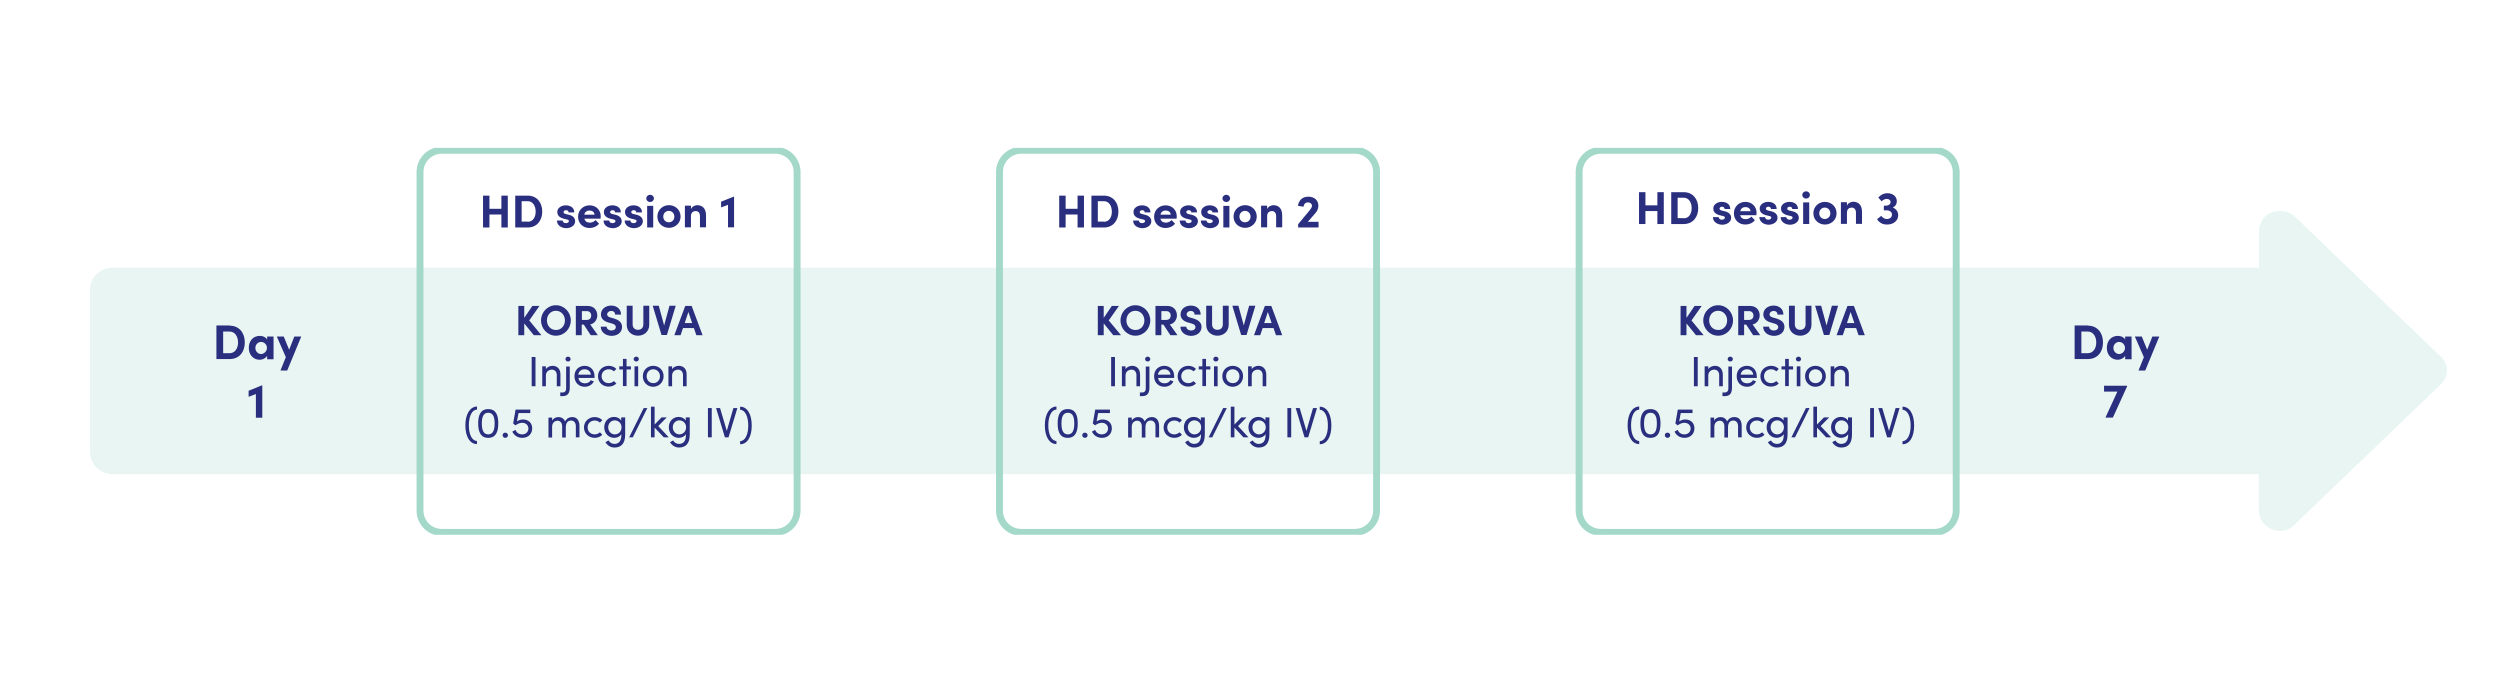 <svg xmlns="http://www.w3.org/2000/svg" xmlns:xlink="http://www.w3.org/1999/xlink" id="Layer_1" x="0px" y="0px" viewBox="0 0 1444 388.5" style="enable-background:new 0 0 1444 388.5;" xml:space="preserve"><style type="text/css">	.st0{opacity:0.25;clip-path:url(#SVGID_00000020393861564728719590000007011664826356473003_);}	.st1{clip-path:url(#SVGID_00000065755079978645362360000011950933366300281780_);fill:#A4D9CA;}	.st2{fill:#2A2E7E;}	.st3{opacity:0.15;clip-path:url(#SVGID_00000000193073335566719630000006017125427115297190_);}	.st4{clip-path:url(#SVGID_00000000193073335566719630000006017125427115297190_);fill:none;stroke:#A4D9CA;stroke-width:4;}	.st5{opacity:0.15;clip-path:url(#SVGID_00000050652251357977374970000011321119675196630698_);}	.st6{clip-path:url(#SVGID_00000050652251357977374970000011321119675196630698_);fill:none;stroke:#A4D9CA;stroke-width:4;}	.st7{opacity:0.15;clip-path:url(#SVGID_00000023972432952874857610000014367889526732595899_);}	.st8{clip-path:url(#SVGID_00000023972432952874857610000014367889526732595899_);fill:none;stroke:#A4D9CA;stroke-width:4;}	.st9{fill:none;}</style><g>	<defs>		<rect id="SVGID_1_" x="52" y="85.4" width="1361.4" height="223.5"></rect>	</defs>	<clipPath id="SVGID_00000086660441598616189070000002996625394239678636_">		<use xlink:href="#SVGID_1_" style="overflow:visible;"></use>	</clipPath>	<g style="opacity:0.25;clip-path:url(#SVGID_00000086660441598616189070000002996625394239678636_);">		<g>			<defs>				<rect id="SVGID_00000161595036158299556150000014820729762075236516_" x="47.1" y="115.5" width="1367" height="197.5"></rect>			</defs>			<clipPath id="SVGID_00000047745899062770432080000009472888824254658432_">				<use xlink:href="#SVGID_00000161595036158299556150000014820729762075236516_" style="overflow:visible;"></use>			</clipPath>			<path style="clip-path:url(#SVGID_00000047745899062770432080000009472888824254658432_);fill:#A4D9CA;" d="M1409.7,205.9    l-84.2-80.8c-6.1-5.8-17.1-3.5-19.5,3.5c-1.2,2.3-1.2,3.5-1.2,4.6v21.4H65.3c-7.3,0-13.3,5.6-13.3,12.6v94.1    c0,7,6,12.6,13.3,12.6h1239.4v20.9c0,10.4,13.4,16.2,20.8,8.1l84.2-80.8C1414.6,217.4,1414.6,210.5,1409.7,205.9"></path>		</g>	</g></g><g>	<path class="st2" d="M132.6,188.1c5.6,0,8.8,4.2,8.8,9.7c0,5.5-3.2,9.6-8.8,9.6H125v-19.4H132.6z M132.6,204c3.2,0,4.9-2.9,4.9-6.2  s-1.7-6.3-4.9-6.3h-3.7V204H132.6z"></path>	<path class="st2" d="M154.3,194.4h3.7v13.1h-3.7v-1.9c-0.9,1.3-2.6,2.2-4.3,2.2c-3.6,0-6.3-2.8-6.3-6.9s2.6-6.9,6.4-6.9  c1.7,0,3.4,0.7,4.2,2.1V194.4z M154.2,201c0-2-1.6-3.5-3.4-3.5c-1.9,0-3.3,1.6-3.3,3.5c0,1.8,1.4,3.5,3.4,3.5  C152.6,204.4,154.2,202.8,154.2,201z"></path>	<path class="st2" d="M170,194.4h4l-8.1,19.6h-3.9l3.1-7.7l-5.2-11.9h4l3.1,7.6L170,194.4z"></path></g><g>	<path class="st2" d="M151.2,222.6h0.3v18.7h-3.7v-13.7l-4.2,1.6v-3.5L151.2,222.6z"></path></g><g>	<path class="st2" d="M312.7,193.6h-4.4l-5.5-6.8v6.8h-3.4v-16.9h3.4v6.9l4.7-6.9h4.1l-5.9,8.4L312.7,193.6z"></path>	<path class="st2" d="M312.5,185.1c0-4.8,3.8-8.8,8.6-8.8c4.8,0,8.6,4,8.6,8.8c0,4.8-3.8,8.8-8.6,8.8  C316.3,193.9,312.5,189.9,312.5,185.1z M326.3,185.1c0-3.1-2.2-5.6-5.2-5.6c-3.1,0-5.2,2.5-5.2,5.6c0,3,2.1,5.5,5.2,5.5  C324.1,190.7,326.3,188.2,326.3,185.1z"></path>	<path class="st2" d="M341.2,193.6l-4-6.1h-1.2v6.1h-3.4v-16.9h6.8c3.9,0,5.6,2.8,5.6,5.5c0,2.4-1.7,4.8-4.1,5.2l4.4,6.2H341.2z   M336.1,179.7v5.1h2.7c1.9,0,2.7-1.2,2.7-2.5c0-1.4-0.9-2.6-2.5-2.6H336.1z"></path>	<path class="st2" d="M347,188.7h3.4c0,1.2,1.2,2.2,2.8,2.2c1.5,0,2.5-0.8,2.5-2c0-0.9-0.7-1.6-2.1-2l-2.1-0.6  c-3.7-1-4.4-3.2-4.4-4.7c0-3,2.6-5.1,5.9-5.1c3.2,0,5.7,1.9,5.7,5.2h-3.4c0-1.2-0.8-2.1-2.3-2.1c-1.3,0-2.3,0.9-2.3,2  c0,0.4,0.1,1.3,1.9,1.8l1.9,0.5c2.6,0.8,4.8,2.1,4.8,4.9c0,3.4-2.9,5.2-6.1,5.2C349.5,193.9,347,191.6,347,188.7z"></path>	<path class="st2" d="M362,187.6v-11h3.4v10.7c0,2.3,1.5,3.2,3.1,3.2c1.6,0,3.1-0.9,3.1-3.2v-10.7h3.4v11c0,3.9-3,6.3-6.5,6.3  C365,193.9,362,191.5,362,187.6z"></path>	<path class="st2" d="M386.7,176.6h3.6l-5.1,16.9h-3.1l-5.1-16.9h3.5l3.1,11.4L386.7,176.6z"></path>	<path class="st2" d="M402.2,193.6l-1.4-4.1h-6.3l-1.4,4.1h-3.6l6.3-16.9h3.7l6.3,16.9H402.2z M395.5,186.6h4.3l-2.2-6.4  L395.5,186.6z"></path></g><g>	<path class="st2" d="M307.1,223.1v-16.9h2.2v16.9H307.1z"></path>	<path class="st2" d="M323.7,216.5v6.6h-2.1v-6.5c0-1.9-1.2-3.1-2.8-3.1c-1.6,0-3.5,1-3.5,3.4v6.2h-2.1v-11.5h2.1v1.7  c0.7-1.4,2.6-2,3.8-2C322,211.3,323.8,213.2,323.7,216.5z"></path>	<path class="st2" d="M323.6,228.7v-2h1.3c1.9,0,2.2-1.6,2.1-2.9v-12.1h2.1v12.2c0,2.9-1,4.9-4.1,4.9H323.6z M326.6,207.4  c0-0.8,0.7-1.4,1.5-1.4c0.8,0,1.5,0.6,1.5,1.4s-0.7,1.4-1.5,1.4C327.3,208.8,326.6,208.2,326.6,207.4z"></path>	<path class="st2" d="M343.4,218.3h-9.3c0.3,2,1.8,3.1,3.8,3.1c1.4,0,2.7-0.6,3.3-1.8l1.8,0.7c-1,2-3,3.1-5.3,3.1  c-3.3,0-5.9-2.4-5.9-6.1s2.6-6,5.9-6s5.7,2.4,5.7,6C343.5,217.6,343.4,218,343.4,218.3z M341.3,216.4c-0.3-2-1.7-3.1-3.6-3.1  c-1.9,0-3.3,1-3.7,3.1H341.3z"></path>	<path class="st2" d="M345.4,217.3c0-3.6,2.9-6,6.2-6c1.8,0,3.4,0.7,4.4,1.8l-1.4,1.4c-0.7-0.7-1.7-1.2-3-1.2c-2.3,0-4.1,1.6-4.1,4  s1.8,4,4.1,4c1.2,0,2.2-0.5,3-1.2l1.4,1.4c-1,1.1-2.6,1.8-4.4,1.8C348.3,223.4,345.4,221,345.4,217.3z"></path>	<path class="st2" d="M364.4,211.6v1.8h-2.5v9.6h-2.1v-9.6h-2.1v-1.8h2.1v-4.3h2.1v4.3H364.4z"></path>	<path class="st2" d="M366,207.4c0-0.8,0.7-1.4,1.5-1.4c0.8,0,1.5,0.6,1.5,1.4s-0.7,1.4-1.5,1.4C366.7,208.8,366,208.2,366,207.4z   M366.5,223.1v-11.5h2.1v11.5H366.5z"></path>	<path class="st2" d="M371.3,217.3c0-3.6,2.7-6,6-6s6,2.4,6,6s-2.8,6.1-6,6.1S371.3,221,371.3,217.3z M381.2,217.3  c0-2.4-1.8-4-3.9-4c-2.1,0-3.8,1.6-3.8,4c0,2.4,1.7,4,3.8,4C379.4,221.4,381.2,219.7,381.2,217.3z"></path>	<path class="st2" d="M396.6,216.5v6.6h-2.1v-6.5c0-1.9-1.2-3.1-2.8-3.1c-1.6,0-3.5,1-3.5,3.4v6.2h-2.1v-11.5h2.1v1.7  c0.7-1.4,2.6-2,3.8-2C394.9,211.3,396.7,213.2,396.6,216.5z"></path></g><g>	<path class="st2" d="M275.5,256.5c-4.1,0-6.7-4.3-6.7-10.8c0-6.5,2.7-10.8,6.7-10.9v1.8c-2.8,0-4.7,3.7-4.7,9.1c0,5.3,1.9,9,4.7,9  V256.5z"></path>	<path class="st2" d="M276.2,244.6c0-4.6,1.2-8.3,5.8-8.3c4.6,0,5.8,3.7,5.8,8.3c0,4.5-1.2,8.3-5.8,8.3  C277.4,252.9,276.2,249.1,276.2,244.6z M285.7,244.6c0-3.4-0.7-6.2-3.7-6.2s-3.7,2.9-3.7,6.2c0,3.3,0.7,6.3,3.7,6.3  S285.7,248,285.7,244.6z"></path>	<path class="st2" d="M290.3,251.4c0-0.9,0.7-1.5,1.5-1.5c0.9,0,1.6,0.6,1.6,1.5c0,0.9-0.7,1.5-1.6,1.5  C291,252.9,290.3,252.2,290.3,251.4z"></path>	<path class="st2" d="M307.4,247.4c0,3.3-2.4,5.5-5.7,5.5c-2.8,0-4.8-1.5-5.8-3.6l1.8-1c0.6,1.5,2,2.6,3.9,2.6  c2.1,0,3.6-1.4,3.6-3.4c0-2-1.6-3.3-3.6-3.3c-1.3,0-2.7,0.6-3.9,1.5l-1.3-1.1l1.4-8h8.5v2h-6.8l-0.9,4.8c1-0.7,2.2-1.1,3.5-1.1  C305.2,242.3,307.4,244.3,307.4,247.4z"></path>	<path class="st2" d="M334.7,246v6.6h-2.1v-6.5c0-1.9-1.1-3.2-2.7-3.2c-2,0-3.1,1.4-3.1,4v5.8h-2.1v-6.5c0-1.9-1.1-3.2-2.6-3.2  c-1.6,0-3.2,1.1-3.2,3.5v6.2h-2.1v-11.5h2.1v1.8c0.6-1.3,2.1-2.1,3.7-2.1c1.7,0,3.1,0.9,3.8,2.5c1.1-2.1,2.9-2.5,4-2.5  C333.1,240.8,334.7,242.8,334.7,246z"></path>	<path class="st2" d="M337.3,246.9c0-3.6,2.9-6,6.2-6c1.8,0,3.4,0.7,4.4,1.8l-1.4,1.4c-0.7-0.7-1.7-1.2-3-1.2c-2.3,0-4.1,1.6-4.1,4  s1.8,4,4.1,4c1.2,0,2.2-0.5,3-1.2l1.4,1.4c-1,1.1-2.6,1.8-4.4,1.8C340.2,252.9,337.3,250.5,337.3,246.9z"></path>	<path class="st2" d="M359,241.1h2.1v9.9c0,5.4-2.5,7.5-6.2,7.5c-2.1,0-4-1.1-5.2-3.1l1.8-1c0.7,1.3,2.1,2,3.3,2  c2.5,0,4.1-1.4,4.1-5.3v-0.3c-0.8,1.3-2.4,2.1-4.1,2.1c-3.1,0-5.8-2.4-5.8-6.1c0-3.6,2.6-6,5.7-6c1.7,0,3.3,0.8,4.1,2.1V241.1z   M359,246.8c0-2.5-2-4-3.9-4c-2.1,0-3.8,1.7-3.8,4c0,2.3,1.7,4.1,3.8,4.1C357.2,250.9,359,249.3,359,246.8z"></path>	<path class="st2" d="M363.4,252.6l8.4-16.9h2.1l-8.4,16.9H363.4z"></path>	<path class="st2" d="M386.3,252.6h-2.9l-5.3-5.6v5.6H376v-17.7h2.1v10.3l4-4.1h3l-4.9,5L386.3,252.6z"></path>	<path class="st2" d="M396.3,241.1h2.1v9.9c0,5.4-2.5,7.5-6.2,7.5c-2.1,0-4-1.1-5.2-3.1l1.8-1c0.7,1.3,2.1,2,3.3,2  c2.5,0,4.1-1.4,4.1-5.3v-0.3c-0.8,1.3-2.4,2.1-4.1,2.1c-3.1,0-5.8-2.4-5.8-6.1c0-3.6,2.6-6,5.7-6c1.7,0,3.3,0.8,4.1,2.1V241.1z   M396.3,246.8c0-2.5-2-4-3.9-4c-2.1,0-3.8,1.7-3.8,4c0,2.3,1.7,4.1,3.8,4.1C394.4,250.9,396.3,249.3,396.3,246.8z"></path>	<path class="st2" d="M408.9,252.6v-16.9h2.2v16.9H408.9z"></path>	<path class="st2" d="M423.6,235.7h2.3l-5.1,16.9h-2.1l-5.1-16.9h2.3l3.9,13.2L423.6,235.7z"></path>	<path class="st2" d="M427.5,254.8c2.8,0,4.7-3.7,4.7-9c0-5.3-1.9-9.1-4.7-9.1v-1.8c4.1,0,6.7,4.3,6.7,10.9c0,6.6-2.6,10.8-6.7,10.8  V254.8z"></path></g><g>	<defs>		<rect id="SVGID_00000044136311071688174140000005662875934913115039_" x="52" y="85.4" width="1361.4" height="223.5"></rect>	</defs>	<clipPath id="SVGID_00000057863753597764477310000011174209949863480740_">		<use xlink:href="#SVGID_00000044136311071688174140000005662875934913115039_" style="overflow:visible;"></use>	</clipPath>	<g style="opacity:0.15;clip-path:url(#SVGID_00000057863753597764477310000011174209949863480740_);">		<g>			<defs>				<rect id="SVGID_00000056424352110607434150000007264593074694492317_" x="234.8" y="80.5" width="233.2" height="229.1"></rect>			</defs>			<clipPath id="SVGID_00000134213759630643317870000007337558384072252837_">				<use xlink:href="#SVGID_00000056424352110607434150000007264593074694492317_" style="overflow:visible;"></use>			</clipPath>		</g>	</g>			<path style="clip-path:url(#SVGID_00000057863753597764477310000011174209949863480740_);fill:none;stroke:#A4D9CA;stroke-width:4;" d="  M255.2,86.8c-7,0-12.6,5.6-12.6,12.6v195.5c0,7,5.6,12.6,12.6,12.6h192.6c7,0,12.6-5.6,12.6-12.6V99.4c0-7-5.6-12.6-12.6-12.6  H255.2z"></path></g><g>	<path class="st2" d="M289.6,113h3.7v18.4h-3.7v-7.5h-6.9v7.5H279V113h3.7v7.6h6.9V113z"></path>	<path class="st2" d="M304.8,113c5.3,0,8.4,4,8.4,9.2c0,5.2-3.1,9.2-8.4,9.2h-7.2V113H304.8z M304.8,128.1c3.1,0,4.6-2.7,4.6-5.9  s-1.6-6-4.6-6h-3.5v11.8H304.8z"></path>	<path class="st2" d="M321.7,127.4h3.3c0,0.7,0.6,1.5,1.8,1.5c1,0,1.8-0.5,1.8-1.2c0-0.5-0.4-0.8-1.4-1l-1.7-0.4  c-3.2-0.9-3.6-2.6-3.6-4c0-1.9,2-3.7,4.9-3.7c2.3,0,4.9,1.1,4.9,4.1h-3.3c0-0.9-0.7-1.3-1.5-1.3c-0.8,0-1.4,0.5-1.4,1.1  c0,0.6,0.5,0.9,1.2,1.1l2.1,0.5c3,0.8,3.4,2.7,3.4,3.7c0,2.6-2.7,4-5.2,4C324.2,131.7,321.7,130.2,321.7,127.4z"></path>	<path class="st2" d="M346.9,126.3h-9.4c0.4,1.5,1.5,2.3,3.2,2.3c1.3,0,2.5-0.6,3.3-1.5l2,2.1c-1.2,1.6-3.3,2.5-5.5,2.5  c-3.8,0-6.6-2.7-6.6-6.5c0-4,3.1-6.6,6.6-6.6c3.6,0,6.5,2.5,6.5,6.4C346.9,125.3,346.9,125.7,346.9,126.3z M343.4,124  c-0.1-1.5-1.3-2.4-2.9-2.4c-1.4,0-2.7,0.7-3,2.4H343.4z"></path>	<path class="st2" d="M348.6,127.4h3.3c0,0.7,0.6,1.5,1.8,1.5c1,0,1.8-0.5,1.8-1.2c0-0.5-0.4-0.8-1.4-1l-1.7-0.4  c-3.2-0.9-3.6-2.6-3.6-4c0-1.9,2-3.7,4.9-3.7c2.3,0,4.9,1.1,4.9,4.1h-3.3c0-0.9-0.7-1.3-1.5-1.3c-0.8,0-1.4,0.5-1.4,1.1  c0,0.6,0.5,0.9,1.2,1.1l2.1,0.5c3,0.8,3.4,2.7,3.4,3.7c0,2.6-2.7,4-5.2,4C351.1,131.7,348.6,130.2,348.6,127.4z"></path>	<path class="st2" d="M360.8,127.4h3.3c0,0.7,0.6,1.5,1.8,1.5c1,0,1.8-0.5,1.8-1.2c0-0.5-0.4-0.8-1.4-1l-1.7-0.4  c-3.2-0.9-3.6-2.6-3.6-4c0-1.9,2-3.7,4.9-3.7c2.3,0,4.9,1.1,4.9,4.1h-3.3c0-0.9-0.7-1.3-1.5-1.3c-0.8,0-1.4,0.5-1.4,1.1  c0,0.6,0.5,0.9,1.2,1.1l2.1,0.5c3,0.8,3.4,2.7,3.4,3.7c0,2.6-2.7,4-5.2,4C363.4,131.7,360.8,130.2,360.8,127.4z"></path>	<path class="st2" d="M373.3,114.6c0-1.2,1-2.1,2.2-2.1c1.2,0,2.2,0.9,2.2,2.1s-1,2.1-2.2,2.1C374.3,116.7,373.3,115.8,373.3,114.6z   M373.8,131.4v-12.5h3.5v12.5H373.8z"></path>	<path class="st2" d="M379.7,125.1c0-4,3.2-6.6,6.7-6.6s6.7,2.6,6.7,6.6c0,3.9-3.2,6.5-6.7,6.5S379.7,129.1,379.7,125.1z   M389.5,125.1c0-1.9-1.4-3.3-3.2-3.3s-3.2,1.4-3.2,3.3c0,1.9,1.4,3.3,3.2,3.3S389.5,127.1,389.5,125.1z"></path>	<path class="st2" d="M407.8,124.5v6.8h-3.5v-6.6c0-1.9-1.2-2.8-2.4-2.8c-1.3,0-2.8,0.7-2.8,2.9v6.5h-3.5v-12.5h3.5v2  c0.6-1.6,2.5-2.3,3.7-2.3C406.1,118.6,407.8,120.8,407.8,124.5z"></path>	<path class="st2" d="M423.7,113.6h0.3v17.7h-3.5v-13l-4,1.5v-3.3L423.7,113.6z"></path></g><g>	<path class="st2" d="M647.5,193.6H643l-5.5-6.8v6.8h-3.4v-16.9h3.4v6.9l4.7-6.9h4.1l-5.9,8.4L647.5,193.6z"></path>	<path class="st2" d="M647.2,185.1c0-4.8,3.8-8.8,8.6-8.8c4.8,0,8.6,4,8.6,8.8c0,4.8-3.8,8.8-8.6,8.8  C651,193.9,647.2,189.9,647.2,185.1z M661,185.1c0-3.1-2.2-5.6-5.2-5.6c-3.1,0-5.2,2.5-5.2,5.6c0,3,2.1,5.5,5.2,5.5  C658.8,190.7,661,188.2,661,185.1z"></path>	<path class="st2" d="M676,193.6l-4-6.1h-1.2v6.1h-3.4v-16.9h6.8c3.9,0,5.6,2.8,5.6,5.5c0,2.4-1.7,4.8-4.1,5.2l4.4,6.2H676z   M670.8,179.7v5.1h2.7c1.9,0,2.7-1.2,2.7-2.5c0-1.4-0.9-2.6-2.5-2.6H670.8z"></path>	<path class="st2" d="M681.8,188.7h3.4c0,1.2,1.2,2.2,2.8,2.2c1.5,0,2.5-0.8,2.5-2c0-0.9-0.7-1.6-2.1-2l-2.1-0.6  c-3.7-1-4.4-3.2-4.4-4.7c0-3,2.6-5.1,5.9-5.1c3.2,0,5.7,1.9,5.7,5.2H690c0-1.2-0.8-2.1-2.3-2.1c-1.3,0-2.3,0.9-2.3,2  c0,0.4,0.1,1.3,1.9,1.8l1.9,0.5c2.6,0.8,4.8,2.1,4.8,4.9c0,3.4-2.9,5.2-6.1,5.2C684.3,193.9,681.8,191.6,681.8,188.7z"></path>	<path class="st2" d="M696.7,187.6v-11h3.4v10.7c0,2.3,1.5,3.2,3.1,3.2c1.6,0,3.1-0.9,3.1-3.2v-10.7h3.4v11c0,3.9-3,6.3-6.5,6.3  C699.7,193.9,696.7,191.5,696.7,187.6z"></path>	<path class="st2" d="M721.5,176.6h3.6l-5.1,16.9h-3.1l-5.1-16.9h3.5l3.1,11.4L721.5,176.6z"></path>	<path class="st2" d="M737,193.6l-1.4-4.1h-6.3l-1.4,4.1h-3.6l6.3-16.9h3.7l6.3,16.9H737z M730.2,186.6h4.3l-2.2-6.4L730.2,186.6z"></path></g><g>	<path class="st2" d="M641.8,223.1v-16.9h2.2v16.9H641.8z"></path>	<path class="st2" d="M658.5,216.5v6.6h-2.1v-6.5c0-1.9-1.2-3.1-2.8-3.1c-1.6,0-3.5,1-3.5,3.4v6.2h-2.1v-11.5h2.1v1.7  c0.7-1.4,2.6-2,3.8-2C656.7,211.3,658.5,213.2,658.5,216.5z"></path>	<path class="st2" d="M658.4,228.7v-2h1.3c1.9,0,2.2-1.6,2.1-2.9v-12.1h2.1v12.2c0,2.9-1,4.9-4.1,4.9H658.4z M661.4,207.4  c0-0.8,0.7-1.4,1.5-1.4c0.8,0,1.5,0.6,1.5,1.4s-0.7,1.4-1.5,1.4C662.1,208.8,661.4,208.2,661.4,207.4z"></path>	<path class="st2" d="M678.2,218.3h-9.3c0.3,2,1.8,3.1,3.8,3.1c1.4,0,2.7-0.6,3.3-1.8l1.8,0.7c-1,2-3,3.1-5.3,3.1  c-3.3,0-5.9-2.4-5.9-6.1s2.6-6,5.9-6s5.7,2.4,5.7,6C678.2,217.6,678.2,218,678.2,218.3z M676.1,216.4c-0.3-2-1.7-3.1-3.6-3.1  c-1.9,0-3.3,1-3.7,3.1H676.1z"></path>	<path class="st2" d="M680.2,217.3c0-3.6,2.9-6,6.2-6c1.8,0,3.4,0.7,4.4,1.8l-1.4,1.4c-0.7-0.7-1.7-1.2-3-1.2c-2.3,0-4.1,1.6-4.1,4  s1.8,4,4.1,4c1.2,0,2.2-0.5,3-1.2l1.4,1.4c-1,1.1-2.6,1.8-4.4,1.8C683.1,223.4,680.2,221,680.2,217.3z"></path>	<path class="st2" d="M699.1,211.6v1.8h-2.5v9.6h-2.1v-9.6h-2.1v-1.8h2.1v-4.3h2.1v4.3H699.1z"></path>	<path class="st2" d="M700.8,207.4c0-0.8,0.7-1.4,1.5-1.4c0.8,0,1.5,0.6,1.5,1.4s-0.7,1.4-1.5,1.4  C701.5,208.8,700.8,208.2,700.8,207.4z M701.2,223.1v-11.5h2.1v11.5H701.2z"></path>	<path class="st2" d="M706,217.3c0-3.6,2.7-6,6-6s6,2.4,6,6s-2.8,6.1-6,6.1S706,221,706,217.3z M715.9,217.3c0-2.4-1.8-4-3.9-4  c-2.1,0-3.8,1.6-3.8,4c0,2.4,1.7,4,3.8,4C714.2,221.4,715.9,219.7,715.9,217.3z"></path>	<path class="st2" d="M731.4,216.5v6.6h-2.1v-6.5c0-1.9-1.2-3.1-2.8-3.1c-1.6,0-3.5,1-3.5,3.4v6.2h-2.1v-11.5h2.1v1.7  c0.7-1.4,2.6-2,3.8-2C729.6,211.3,731.4,213.2,731.4,216.5z"></path></g><g>	<path class="st2" d="M610.2,256.5c-4.1,0-6.7-4.3-6.7-10.8c0-6.5,2.7-10.8,6.7-10.9v1.8c-2.8,0-4.7,3.7-4.7,9.1c0,5.3,1.9,9,4.7,9  V256.5z"></path>	<path class="st2" d="M610.9,244.6c0-4.6,1.2-8.3,5.8-8.3c4.6,0,5.8,3.7,5.8,8.3c0,4.5-1.2,8.3-5.8,8.3  C612.1,252.9,610.9,249.1,610.9,244.6z M620.5,244.6c0-3.4-0.7-6.2-3.7-6.2s-3.7,2.9-3.7,6.2c0,3.3,0.7,6.3,3.7,6.3  S620.5,248,620.5,244.6z"></path>	<path class="st2" d="M625.1,251.4c0-0.9,0.7-1.5,1.5-1.5c0.9,0,1.6,0.6,1.6,1.5c0,0.9-0.7,1.5-1.6,1.5  C625.8,252.9,625.1,252.2,625.1,251.4z"></path>	<path class="st2" d="M642.2,247.4c0,3.3-2.4,5.5-5.7,5.5c-2.8,0-4.8-1.5-5.8-3.6l1.8-1c0.6,1.5,2,2.6,3.9,2.6  c2.1,0,3.6-1.4,3.6-3.4c0-2-1.6-3.3-3.6-3.3c-1.3,0-2.7,0.6-3.9,1.5l-1.3-1.1l1.4-8h8.5v2h-6.8l-0.9,4.8c1-0.7,2.2-1.1,3.5-1.1  C640,242.3,642.2,244.3,642.2,247.4z"></path>	<path class="st2" d="M669.5,246v6.6h-2.1v-6.5c0-1.9-1.1-3.2-2.7-3.2c-2,0-3.1,1.4-3.1,4v5.8h-2.1v-6.5c0-1.9-1.1-3.2-2.6-3.2  c-1.6,0-3.2,1.1-3.2,3.5v6.2h-2.1v-11.5h2.1v1.8c0.6-1.3,2.1-2.1,3.7-2.1c1.7,0,3.1,0.9,3.8,2.5c1.1-2.1,2.9-2.5,4-2.5  C667.9,240.8,669.5,242.8,669.5,246z"></path>	<path class="st2" d="M672.1,246.9c0-3.6,2.9-6,6.2-6c1.8,0,3.4,0.7,4.4,1.8l-1.4,1.4c-0.7-0.7-1.7-1.2-3-1.2c-2.3,0-4.1,1.6-4.1,4  s1.8,4,4.1,4c1.2,0,2.2-0.5,3-1.2l1.4,1.4c-1,1.1-2.6,1.8-4.4,1.8C674.9,252.9,672.1,250.5,672.1,246.9z"></path>	<path class="st2" d="M693.8,241.1h2.1v9.9c0,5.4-2.5,7.5-6.2,7.5c-2.1,0-4-1.1-5.2-3.1l1.8-1c0.7,1.3,2.1,2,3.3,2  c2.5,0,4.1-1.4,4.1-5.3v-0.3c-0.8,1.3-2.4,2.1-4.1,2.1c-3.1,0-5.8-2.4-5.8-6.1c0-3.6,2.6-6,5.7-6c1.7,0,3.3,0.8,4.1,2.1V241.1z   M693.8,246.8c0-2.5-2-4-3.9-4c-2.1,0-3.8,1.7-3.8,4c0,2.3,1.7,4.1,3.8,4.1C692,250.9,693.8,249.3,693.8,246.8z"></path>	<path class="st2" d="M698.1,252.6l8.4-16.9h2.1l-8.4,16.9H698.1z"></path>	<path class="st2" d="M721.1,252.6h-2.9L713,247v5.6h-2.1v-17.7h2.1v10.3l4-4.1h3l-4.9,5L721.1,252.6z"></path>	<path class="st2" d="M731.1,241.1h2.1v9.9c0,5.4-2.5,7.5-6.2,7.5c-2.1,0-4-1.1-5.2-3.1l1.8-1c0.7,1.3,2.1,2,3.3,2  c2.5,0,4.1-1.4,4.1-5.3v-0.3c-0.8,1.3-2.4,2.1-4.1,2.1c-3.1,0-5.8-2.4-5.8-6.1c0-3.6,2.6-6,5.7-6c1.7,0,3.3,0.8,4.1,2.1V241.1z   M731.1,246.8c0-2.5-2-4-3.9-4c-2.1,0-3.8,1.7-3.8,4c0,2.3,1.7,4.1,3.8,4.1C729.2,250.9,731.1,249.3,731.1,246.8z"></path>	<path class="st2" d="M743.6,252.6v-16.9h2.2v16.9H743.6z"></path>	<path class="st2" d="M758.4,235.7h2.3l-5.1,16.9h-2.1l-5.1-16.9h2.3l3.9,13.2L758.4,235.7z"></path>	<path class="st2" d="M762.3,254.8c2.8,0,4.7-3.7,4.7-9c0-5.3-1.9-9.1-4.7-9.1v-1.8c4.1,0,6.7,4.3,6.7,10.9c0,6.6-2.6,10.8-6.7,10.8  V254.8z"></path></g><g>	<defs>		<rect id="SVGID_00000139285287243813529670000010326336714614749598_" x="52" y="85.4" width="1361.4" height="223.5"></rect>	</defs>	<clipPath id="SVGID_00000035508054610595060720000003574048767379402134_">		<use xlink:href="#SVGID_00000139285287243813529670000010326336714614749598_" style="overflow:visible;"></use>	</clipPath>	<g style="opacity:0.15;clip-path:url(#SVGID_00000035508054610595060720000003574048767379402134_);">		<g>			<defs>				<rect id="SVGID_00000054258700248180533760000005709287482279703449_" x="569.6" y="80.5" width="233.2" height="229.1"></rect>			</defs>			<clipPath id="SVGID_00000144315502830389251280000018020810527112257697_">				<use xlink:href="#SVGID_00000054258700248180533760000005709287482279703449_" style="overflow:visible;"></use>			</clipPath>		</g>	</g>			<path style="clip-path:url(#SVGID_00000035508054610595060720000003574048767379402134_);fill:none;stroke:#A4D9CA;stroke-width:4;" d="  M589.9,86.8c-7,0-12.6,5.6-12.6,12.6v195.5c0,7,5.6,12.6,12.6,12.6h192.6c7,0,12.6-5.6,12.6-12.6V99.4c0-7-5.6-12.6-12.6-12.6  H589.9z"></path></g><g>	<path class="st2" d="M622.4,113h3.7v18.4h-3.7v-7.5h-6.9v7.5h-3.7V113h3.7v7.6h6.9V113z"></path>	<path class="st2" d="M637.6,113c5.3,0,8.4,4,8.4,9.2c0,5.2-3.1,9.2-8.4,9.2h-7.2V113H637.6z M637.6,128.1c3.1,0,4.6-2.7,4.6-5.9  s-1.6-6-4.6-6h-3.5v11.8H637.6z"></path>	<path class="st2" d="M654.5,127.4h3.3c0,0.7,0.6,1.5,1.8,1.5c1,0,1.8-0.5,1.8-1.2c0-0.5-0.4-0.8-1.4-1l-1.7-0.4  c-3.2-0.9-3.6-2.6-3.6-4c0-1.9,2-3.7,4.9-3.7c2.3,0,4.9,1.1,4.9,4.1h-3.3c0-0.9-0.7-1.3-1.5-1.3c-0.8,0-1.4,0.5-1.4,1.1  c0,0.6,0.5,0.9,1.2,1.1l2.1,0.5c3,0.8,3.4,2.7,3.4,3.7c0,2.6-2.7,4-5.2,4C657,131.7,654.5,130.2,654.5,127.4z"></path>	<path class="st2" d="M679.6,126.3h-9.4c0.4,1.5,1.5,2.3,3.2,2.3c1.3,0,2.5-0.6,3.3-1.5l2,2.1c-1.2,1.6-3.3,2.5-5.5,2.5  c-3.8,0-6.6-2.7-6.6-6.5c0-4,3.1-6.6,6.6-6.6c3.6,0,6.5,2.5,6.5,6.4C679.7,125.3,679.7,125.7,679.6,126.3z M676.2,124  c-0.1-1.5-1.3-2.4-2.9-2.4c-1.4,0-2.7,0.7-3,2.4H676.2z"></path>	<path class="st2" d="M681.4,127.4h3.3c0,0.7,0.6,1.5,1.8,1.5c1,0,1.8-0.5,1.8-1.2c0-0.5-0.4-0.8-1.4-1l-1.7-0.4  c-3.2-0.9-3.6-2.6-3.6-4c0-1.9,2-3.7,4.9-3.7c2.3,0,4.9,1.1,4.9,4.1h-3.3c0-0.9-0.7-1.3-1.5-1.3c-0.8,0-1.4,0.5-1.4,1.1  c0,0.6,0.5,0.9,1.2,1.1l2.1,0.5c3,0.8,3.4,2.7,3.4,3.7c0,2.6-2.7,4-5.2,4C683.9,131.7,681.4,130.2,681.4,127.4z"></path>	<path class="st2" d="M693.6,127.4h3.3c0,0.7,0.6,1.5,1.8,1.5c1,0,1.8-0.5,1.8-1.2c0-0.5-0.4-0.8-1.4-1l-1.7-0.4  c-3.2-0.9-3.6-2.6-3.6-4c0-1.9,2-3.7,4.9-3.7c2.3,0,4.9,1.1,4.9,4.1h-3.3c0-0.9-0.7-1.3-1.5-1.3c-0.8,0-1.4,0.5-1.4,1.1  c0,0.6,0.5,0.9,1.2,1.1l2.1,0.5c3,0.8,3.4,2.7,3.4,3.7c0,2.6-2.7,4-5.2,4C696.2,131.7,693.6,130.2,693.6,127.4z"></path>	<path class="st2" d="M706.1,114.6c0-1.2,1-2.1,2.2-2.1c1.2,0,2.2,0.9,2.2,2.1s-1,2.1-2.2,2.1C707.1,116.7,706.1,115.8,706.1,114.6z   M706.6,131.4v-12.5h3.5v12.5H706.6z"></path>	<path class="st2" d="M712.5,125.1c0-4,3.2-6.6,6.7-6.6s6.7,2.6,6.7,6.6c0,3.9-3.2,6.5-6.7,6.5S712.5,129.1,712.5,125.1z   M722.3,125.1c0-1.9-1.4-3.3-3.2-3.3s-3.2,1.4-3.2,3.3c0,1.9,1.4,3.3,3.2,3.3S722.3,127.1,722.3,125.1z"></path>	<path class="st2" d="M740.6,124.5v6.8h-3.5v-6.6c0-1.9-1.2-2.8-2.4-2.8c-1.3,0-2.8,0.7-2.8,2.9v6.5h-3.5v-12.5h3.5v2  c0.6-1.6,2.5-2.3,3.7-2.3C738.9,118.6,740.6,120.8,740.6,124.5z"></path>	<path class="st2" d="M755.4,128.1h6.2v3.3h-11.8v-1.9l6.8-8.2c0.7-0.9,1.2-1.8,1.2-2.4c0-1.2-1-2-2.3-2c-1.5,0-2.4,1-2.6,2.5  l-3.2-0.5c0.4-3.1,2.5-5.3,6-5.3s5.8,2.1,5.8,5.3c0,1.7-0.8,3.2-1.9,4.4L755.4,128.1z"></path></g><g>	<path class="st2" d="M1205.9,188.1c5.6,0,8.8,4.2,8.8,9.7c0,5.5-3.2,9.6-8.8,9.6h-7.6v-19.4H1205.9z M1205.9,204  c3.2,0,4.9-2.9,4.9-6.2s-1.7-6.3-4.9-6.3h-3.7V204H1205.9z"></path>	<path class="st2" d="M1227.5,194.4h3.7v13.1h-3.7v-1.9c-0.9,1.3-2.6,2.2-4.3,2.2c-3.6,0-6.3-2.8-6.3-6.9s2.6-6.9,6.4-6.9  c1.7,0,3.4,0.7,4.2,2.1V194.4z M1227.4,201c0-2-1.6-3.5-3.4-3.5c-1.9,0-3.3,1.6-3.3,3.5c0,1.8,1.4,3.5,3.4,3.5  C1225.9,204.4,1227.4,202.8,1227.4,201z"></path>	<path class="st2" d="M1243.2,194.4h4l-8.1,19.6h-3.9l3.1-7.7l-5.2-11.9h4l3.1,7.6L1243.2,194.4z"></path></g><g>	<path class="st2" d="M1215.3,222.8h13.3v0.4l-8.2,18h-4.3l6.9-15h-7.7V222.8z"></path></g><g>	<defs>		<rect id="SVGID_00000054225152390881016700000009033634851194546871_" x="52" y="85.4" width="1361.4" height="223.5"></rect>	</defs>	<clipPath id="SVGID_00000022556349994599432900000000728666108857010573_">		<use xlink:href="#SVGID_00000054225152390881016700000009033634851194546871_" style="overflow:visible;"></use>	</clipPath>	<g style="opacity:0.15;clip-path:url(#SVGID_00000022556349994599432900000000728666108857010573_);">		<g>			<defs>				<rect id="SVGID_00000169539309010137093810000013412784464499018664_" x="904.3" y="80.5" width="233.2" height="229.1"></rect>			</defs>			<clipPath id="SVGID_00000045610331300236584610000017648341409384909707_">				<use xlink:href="#SVGID_00000169539309010137093810000013412784464499018664_" style="overflow:visible;"></use>			</clipPath>		</g>	</g>			<path style="clip-path:url(#SVGID_00000022556349994599432900000000728666108857010573_);fill:none;stroke:#A4D9CA;stroke-width:4;" d="  M924.7,86.8c-7,0-12.6,5.6-12.6,12.6v195.5c0,7,5.6,12.6,12.6,12.6h192.6c7,0,12.6-5.6,12.6-12.6V99.4c0-7-5.6-12.6-12.6-12.6  H924.7z"></path></g><g>	<path class="st2" d="M957.3,111h3.7v18.4h-3.7v-7.5h-6.9v7.5h-3.7V111h3.7v7.6h6.9V111z"></path>	<path class="st2" d="M972.5,111c5.3,0,8.4,4,8.4,9.2c0,5.2-3.1,9.2-8.4,9.2h-7.2V111H972.5z M972.5,126.1c3.1,0,4.6-2.7,4.6-5.9  s-1.6-6-4.6-6H969v11.8H972.5z"></path>	<path class="st2" d="M989.4,125.4h3.3c0,0.7,0.6,1.5,1.8,1.5c1,0,1.8-0.5,1.8-1.2c0-0.5-0.4-0.8-1.4-1l-1.7-0.4  c-3.2-0.9-3.6-2.6-3.6-4c0-1.9,2-3.7,4.9-3.7c2.3,0,4.9,1.1,4.9,4.1h-3.3c0-0.9-0.7-1.3-1.5-1.3c-0.8,0-1.4,0.5-1.4,1.1  c0,0.6,0.5,0.9,1.2,1.1l2.1,0.5c3,0.8,3.4,2.7,3.4,3.7c0,2.6-2.7,4-5.2,4C991.9,129.7,989.4,128.2,989.4,125.4z"></path>	<path class="st2" d="M1014.5,124.3h-9.4c0.4,1.5,1.5,2.3,3.2,2.3c1.3,0,2.5-0.6,3.3-1.5l2,2.1c-1.2,1.6-3.3,2.5-5.5,2.5  c-3.8,0-6.6-2.7-6.6-6.5c0-4,3.1-6.6,6.6-6.6c3.6,0,6.5,2.5,6.5,6.4C1014.6,123.3,1014.6,123.7,1014.5,124.3z M1011.1,122  c-0.1-1.5-1.3-2.4-2.9-2.4c-1.4,0-2.7,0.7-3,2.4H1011.1z"></path>	<path class="st2" d="M1016.2,125.4h3.3c0,0.7,0.6,1.5,1.8,1.5c1,0,1.8-0.5,1.8-1.2c0-0.5-0.4-0.8-1.4-1l-1.7-0.4  c-3.2-0.9-3.6-2.6-3.6-4c0-1.9,2-3.7,4.9-3.7c2.3,0,4.9,1.1,4.9,4.1h-3.3c0-0.9-0.7-1.3-1.5-1.3c-0.8,0-1.4,0.5-1.4,1.1  c0,0.6,0.5,0.9,1.2,1.1l2.1,0.5c3,0.8,3.4,2.7,3.4,3.7c0,2.6-2.7,4-5.2,4C1018.8,129.7,1016.3,128.2,1016.2,125.4z"></path>	<path class="st2" d="M1028.5,125.4h3.3c0,0.7,0.6,1.5,1.8,1.5c1,0,1.8-0.5,1.8-1.2c0-0.5-0.4-0.8-1.4-1l-1.7-0.4  c-3.2-0.9-3.6-2.6-3.6-4c0-1.9,2-3.7,4.9-3.7c2.3,0,4.9,1.1,4.9,4.1h-3.3c0-0.9-0.7-1.3-1.5-1.3c-0.8,0-1.4,0.5-1.4,1.1  c0,0.6,0.5,0.9,1.2,1.1l2.1,0.5c3,0.8,3.4,2.7,3.4,3.7c0,2.6-2.7,4-5.2,4C1031.1,129.7,1028.5,128.2,1028.5,125.4z"></path>	<path class="st2" d="M1041,112.6c0-1.2,1-2.1,2.2-2.1c1.2,0,2.2,0.9,2.2,2.1s-1,2.1-2.2,2.1C1042,114.7,1041,113.8,1041,112.6z   M1041.5,129.4v-12.5h3.5v12.5H1041.5z"></path>	<path class="st2" d="M1047.4,123.2c0-4,3.2-6.6,6.7-6.6s6.7,2.6,6.7,6.6c0,3.9-3.2,6.5-6.7,6.5S1047.4,127.1,1047.4,123.2z   M1057.2,123.2c0-1.9-1.4-3.3-3.2-3.3s-3.2,1.4-3.2,3.3c0,1.9,1.4,3.3,3.2,3.3S1057.2,125.1,1057.2,123.2z"></path>	<path class="st2" d="M1075.5,122.5v6.8h-3.5v-6.6c0-1.9-1.2-2.8-2.4-2.8c-1.3,0-2.8,0.7-2.8,2.9v6.5h-3.5v-12.5h3.5v2  c0.6-1.6,2.5-2.3,3.7-2.3C1073.8,116.6,1075.5,118.8,1075.5,122.5z"></path>	<path class="st2" d="M1096.4,124.3c0,3.2-2.7,5.4-6.5,5.4c-2.5,0-4.5-1.1-5.7-3.1l2.4-1.9c0.9,1.1,1.9,1.8,3.2,1.8c1.8,0,3-1,3-2.5  c0-1.5-1.2-2.5-3-2.5h-1.7v-2.7h1c1.9,0,3-1,2.9-2.2c-0.1-1.1-1-1.7-2.2-1.7c-1.1,0-2.3,0.6-3,1.4l-1.9-2.2c1.2-1.4,3-2.5,5.3-2.5  c3.1,0,5.5,1.9,5.4,4.8c0,1.5-0.9,2.8-2.3,3.5C1095.1,120.6,1096.4,122.2,1096.4,124.3z"></path></g><g>	<path class="st2" d="M984,193.6h-4.4l-5.5-6.8v6.8h-3.4v-16.9h3.4v6.9l4.7-6.9h4.1l-5.9,8.4L984,193.6z"></path>	<path class="st2" d="M983.8,185.1c0-4.8,3.8-8.8,8.6-8.8c4.8,0,8.6,4,8.6,8.8c0,4.8-3.8,8.8-8.6,8.8  C987.6,193.9,983.8,189.9,983.8,185.1z M997.6,185.1c0-3.1-2.2-5.6-5.2-5.6c-3.1,0-5.2,2.5-5.2,5.6c0,3,2.1,5.5,5.2,5.5  C995.4,190.7,997.6,188.2,997.6,185.1z"></path>	<path class="st2" d="M1012.6,193.6l-4-6.1h-1.2v6.1h-3.4v-16.9h6.8c3.9,0,5.6,2.8,5.6,5.5c0,2.4-1.7,4.8-4.1,5.2l4.4,6.2H1012.6z   M1007.4,179.7v5.1h2.7c1.9,0,2.7-1.2,2.7-2.5c0-1.4-0.9-2.6-2.5-2.6H1007.4z"></path>	<path class="st2" d="M1018.4,188.7h3.4c0,1.2,1.2,2.2,2.8,2.2c1.5,0,2.5-0.8,2.5-2c0-0.9-0.7-1.6-2.1-2l-2.1-0.6  c-3.7-1-4.4-3.2-4.4-4.7c0-3,2.6-5.1,5.9-5.1c3.2,0,5.7,1.9,5.7,5.2h-3.4c0-1.2-0.8-2.1-2.3-2.1c-1.3,0-2.3,0.9-2.3,2  c0,0.4,0.1,1.3,1.9,1.8l1.9,0.5c2.6,0.8,4.8,2.1,4.8,4.9c0,3.4-2.9,5.2-6.1,5.2C1020.8,193.9,1018.4,191.6,1018.4,188.7z"></path>	<path class="st2" d="M1033.3,187.6v-11h3.4v10.7c0,2.3,1.5,3.2,3.1,3.2c1.6,0,3.1-0.9,3.1-3.2v-10.7h3.4v11c0,3.9-3,6.3-6.5,6.3  C1036.3,193.9,1033.3,191.5,1033.3,187.6z"></path>	<path class="st2" d="M1058.1,176.6h3.6l-5.1,16.9h-3.1l-5.1-16.9h3.5l3.1,11.4L1058.1,176.6z"></path>	<path class="st2" d="M1073.5,193.6l-1.4-4.1h-6.3l-1.4,4.1h-3.6l6.3-16.9h3.7l6.3,16.9H1073.5z M1066.8,186.6h4.3l-2.2-6.4  L1066.8,186.6z"></path></g><g>	<path class="st2" d="M978.4,223.1v-16.9h2.2v16.9H978.4z"></path>	<path class="st2" d="M995.1,216.5v6.6h-2.1v-6.5c0-1.9-1.2-3.1-2.8-3.1c-1.6,0-3.5,1-3.5,3.4v6.2h-2.1v-11.5h2.1v1.7  c0.7-1.4,2.6-2,3.8-2C993.3,211.3,995.1,213.2,995.1,216.5z"></path>	<path class="st2" d="M994.9,228.7v-2h1.3c1.9,0,2.2-1.6,2.1-2.9v-12.1h2.1v12.2c0,2.9-1,4.9-4.1,4.9H994.9z M997.9,207.4  c0-0.8,0.7-1.4,1.5-1.4c0.8,0,1.5,0.6,1.5,1.4s-0.7,1.4-1.5,1.4C998.6,208.8,997.9,208.2,997.9,207.4z"></path>	<path class="st2" d="M1014.7,218.3h-9.3c0.3,2,1.8,3.1,3.8,3.1c1.4,0,2.7-0.6,3.3-1.8l1.8,0.7c-1,2-3,3.1-5.3,3.1  c-3.3,0-5.9-2.4-5.9-6.1s2.6-6,5.9-6s5.7,2.4,5.7,6C1014.8,217.6,1014.8,218,1014.7,218.3z M1012.7,216.4c-0.3-2-1.7-3.1-3.6-3.1  c-1.9,0-3.3,1-3.7,3.1H1012.7z"></path>	<path class="st2" d="M1016.8,217.3c0-3.6,2.9-6,6.2-6c1.8,0,3.4,0.7,4.4,1.8l-1.4,1.4c-0.7-0.7-1.7-1.2-3-1.2c-2.3,0-4.1,1.6-4.1,4  s1.8,4,4.1,4c1.2,0,2.2-0.5,3-1.2l1.4,1.4c-1,1.1-2.6,1.8-4.4,1.8C1019.7,223.4,1016.8,221,1016.8,217.3z"></path>	<path class="st2" d="M1035.7,211.6v1.8h-2.5v9.6h-2.1v-9.6h-2.1v-1.8h2.1v-4.3h2.1v4.3H1035.7z"></path>	<path class="st2" d="M1037.3,207.4c0-0.8,0.7-1.4,1.5-1.4c0.8,0,1.5,0.6,1.5,1.4s-0.7,1.4-1.5,1.4  C1038,208.8,1037.3,208.2,1037.3,207.4z M1037.8,223.1v-11.5h2.1v11.5H1037.8z"></path>	<path class="st2" d="M1042.6,217.3c0-3.6,2.7-6,6-6s6,2.4,6,6s-2.8,6.1-6,6.1S1042.6,221,1042.6,217.3z M1052.5,217.3  c0-2.4-1.8-4-3.9-4c-2.1,0-3.8,1.6-3.8,4c0,2.4,1.7,4,3.8,4C1050.7,221.4,1052.5,219.7,1052.5,217.3z"></path>	<path class="st2" d="M1067.9,216.5v6.6h-2.1v-6.5c0-1.9-1.2-3.1-2.8-3.1c-1.6,0-3.5,1-3.5,3.4v6.2h-2.1v-11.5h2.1v1.7  c0.7-1.4,2.6-2,3.8-2C1066.2,211.3,1068,213.2,1067.9,216.5z"></path></g><g>	<path class="st2" d="M946.8,256.5c-4.1,0-6.7-4.3-6.7-10.8c0-6.5,2.7-10.8,6.7-10.9v1.8c-2.8,0-4.7,3.7-4.7,9.1c0,5.3,1.9,9,4.7,9  V256.5z"></path>	<path class="st2" d="M947.5,244.6c0-4.6,1.2-8.3,5.8-8.3c4.6,0,5.8,3.7,5.8,8.3c0,4.5-1.2,8.3-5.8,8.3  C948.7,252.9,947.5,249.1,947.5,244.6z M957,244.6c0-3.4-0.7-6.2-3.7-6.2s-3.7,2.9-3.7,6.2c0,3.3,0.7,6.3,3.7,6.3  S957,248,957,244.6z"></path>	<path class="st2" d="M961.6,251.4c0-0.9,0.7-1.5,1.5-1.5c0.9,0,1.6,0.6,1.6,1.5c0,0.9-0.7,1.5-1.6,1.5  C962.4,252.9,961.6,252.2,961.6,251.4z"></path>	<path class="st2" d="M978.7,247.4c0,3.3-2.4,5.5-5.7,5.5c-2.8,0-4.8-1.5-5.8-3.6l1.8-1c0.6,1.5,2,2.6,3.9,2.6  c2.1,0,3.6-1.4,3.6-3.4c0-2-1.6-3.3-3.6-3.3c-1.3,0-2.7,0.6-3.9,1.5l-1.3-1.1l1.4-8h8.5v2h-6.8l-0.9,4.8c1-0.7,2.2-1.1,3.5-1.1  C976.6,242.3,978.7,244.3,978.7,247.4z"></path>	<path class="st2" d="M1006,246v6.6h-2.1v-6.5c0-1.9-1.1-3.2-2.7-3.2c-2,0-3.1,1.4-3.1,4v5.8h-2.1v-6.5c0-1.9-1.1-3.2-2.6-3.2  c-1.6,0-3.2,1.1-3.2,3.5v6.2H988v-11.5h2.1v1.8c0.6-1.3,2.1-2.1,3.7-2.1c1.7,0,3.1,0.9,3.8,2.5c1.1-2.1,2.9-2.5,4-2.5  C1004.5,240.8,1006,242.8,1006,246z"></path>	<path class="st2" d="M1008.6,246.9c0-3.6,2.9-6,6.2-6c1.8,0,3.4,0.7,4.4,1.8l-1.4,1.4c-0.7-0.7-1.7-1.2-3-1.2c-2.3,0-4.1,1.6-4.1,4  s1.8,4,4.1,4c1.2,0,2.2-0.5,3-1.2l1.4,1.4c-1,1.1-2.6,1.8-4.4,1.8C1011.5,252.9,1008.6,250.5,1008.6,246.9z"></path>	<path class="st2" d="M1030.4,241.1h2.1v9.9c0,5.4-2.5,7.5-6.2,7.5c-2.1,0-4-1.1-5.2-3.1l1.8-1c0.7,1.3,2.1,2,3.3,2  c2.5,0,4.1-1.4,4.1-5.3v-0.3c-0.8,1.3-2.4,2.1-4.1,2.1c-3.1,0-5.8-2.4-5.8-6.1c0-3.6,2.6-6,5.7-6c1.7,0,3.3,0.8,4.1,2.1V241.1z   M1030.4,246.8c0-2.5-2-4-3.9-4c-2.1,0-3.8,1.7-3.8,4c0,2.3,1.7,4.1,3.8,4.1C1028.5,250.9,1030.4,249.3,1030.4,246.8z"></path>	<path class="st2" d="M1034.7,252.6l8.4-16.9h2.1l-8.4,16.9H1034.7z"></path>	<path class="st2" d="M1057.7,252.6h-2.9l-5.3-5.6v5.6h-2.1v-17.7h2.1v10.3l4-4.1h3l-4.9,5L1057.7,252.6z"></path>	<path class="st2" d="M1067.6,241.1h2.1v9.9c0,5.4-2.5,7.5-6.2,7.5c-2.1,0-4-1.1-5.2-3.1l1.8-1c0.7,1.3,2.1,2,3.3,2  c2.5,0,4.1-1.4,4.1-5.3v-0.3c-0.8,1.3-2.4,2.1-4.1,2.1c-3.1,0-5.8-2.4-5.8-6.1c0-3.6,2.6-6,5.7-6c1.7,0,3.3,0.8,4.1,2.1V241.1z   M1067.6,246.8c0-2.5-2-4-3.9-4c-2.1,0-3.8,1.7-3.8,4c0,2.3,1.7,4.1,3.8,4.1C1065.8,250.9,1067.6,249.3,1067.6,246.8z"></path>	<path class="st2" d="M1080.2,252.6v-16.9h2.2v16.9H1080.2z"></path>	<path class="st2" d="M1094.9,235.7h2.3l-5.1,16.9h-2.1l-5.1-16.9h2.3l3.9,13.2L1094.9,235.7z"></path>	<path class="st2" d="M1098.9,254.8c2.8,0,4.7-3.7,4.7-9c0-5.3-1.9-9.1-4.7-9.1v-1.8c4.1,0,6.7,4.3,6.7,10.9  c0,6.6-2.6,10.8-6.7,10.8V254.8z"></path></g><rect x="52" y="85.4" class="st9" width="1361.4" height="223.5"></rect></svg>